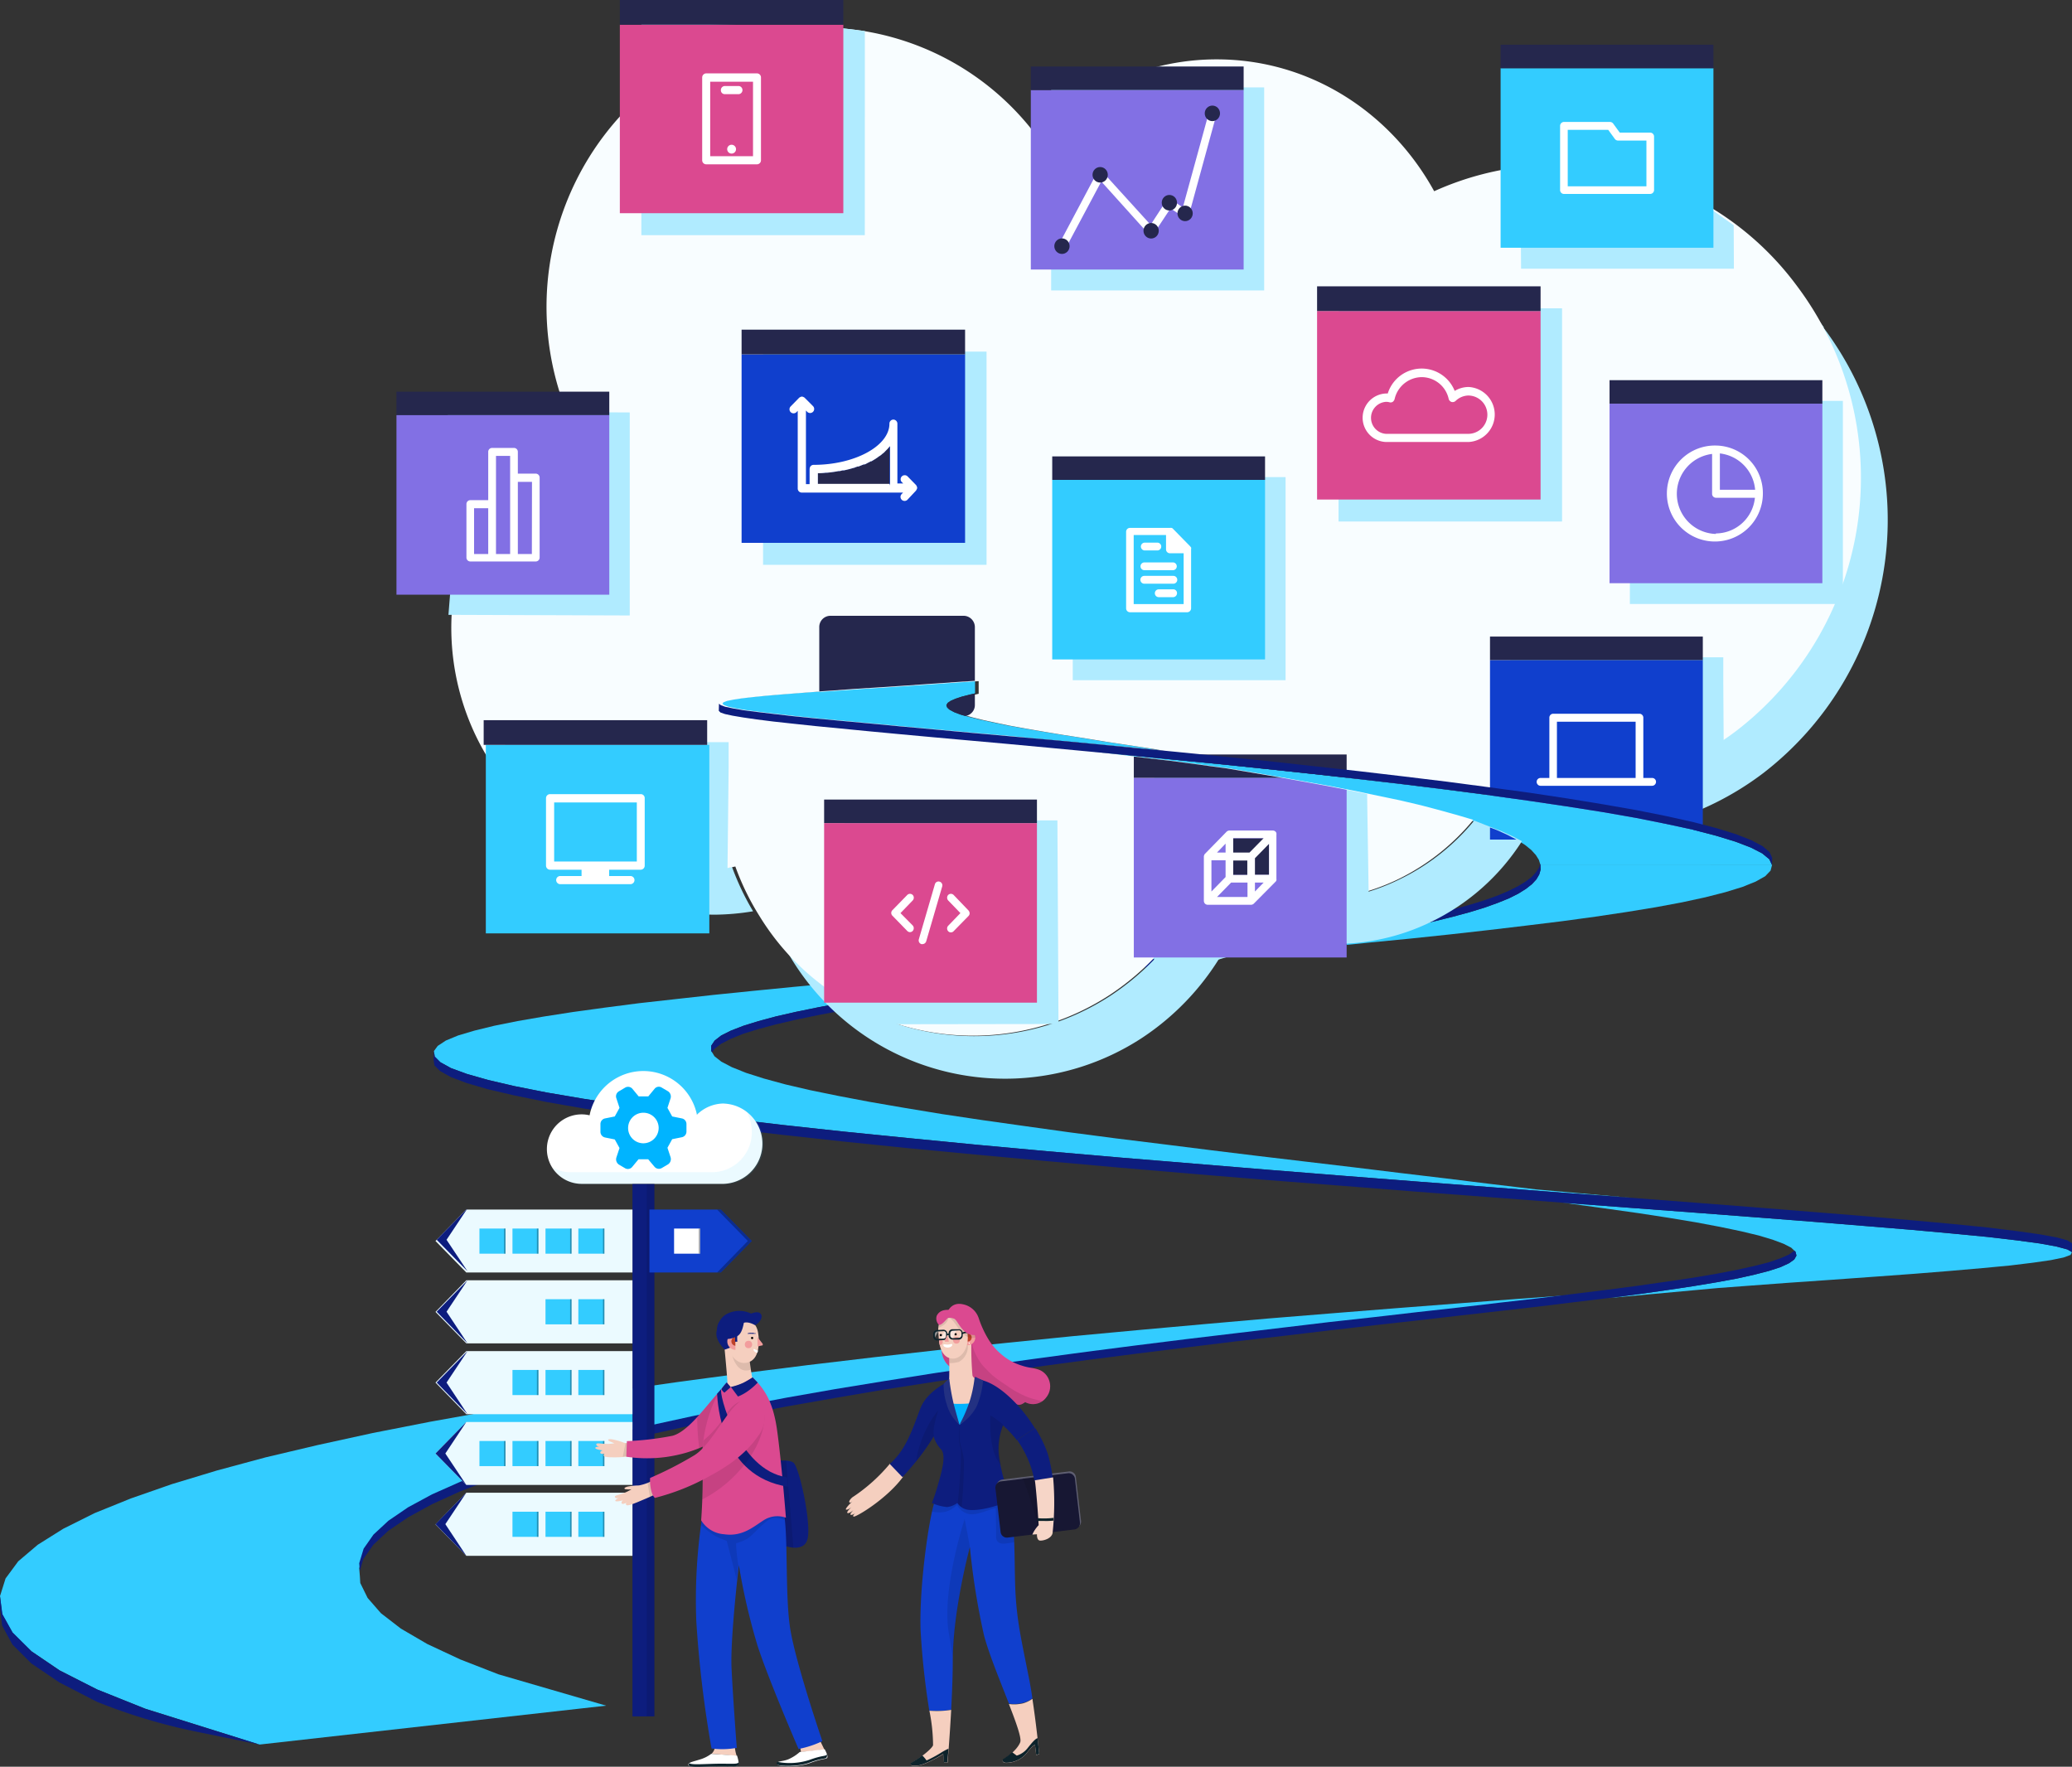 <svg xmlns="http://www.w3.org/2000/svg" viewBox="0 0 328.1 279.76"><rect x="0" y="0" width="328.1" height="279.76" fill="#333333" stroke="none"/><defs><style>.cls-1,.cls-10{fill:#3cf;}.cls-2{fill:#0d1d7e;}.cls-3{fill:#b0ebff;}.cls-4{fill:#f8fdff;}.cls-5{fill:#25274d;}.cls-6{fill:#8270e4;}.cls-19,.cls-7{fill:#fff;}.cls-8{fill:#db4990;}.cls-9{fill:#103fcd;}.cls-10,.cls-11{opacity:0.1;}.cls-10,.cls-11,.cls-13,.cls-19{isolation:isolate;}.cls-12{fill:#ebfaff;}.cls-13{opacity:0.3;}.cls-14{fill:#f5cfbf;}.cls-15{fill:#0d232b;}.cls-16{fill:#f29d9d;}.cls-17{fill:#bd422a;}.cls-18{fill:#c3b9dd;}.cls-19{opacity:0.45;}.cls-20{fill:#00b4ff;}.cls-21{fill:#233182;}.cls-22{fill:#5f5f72;}.cls-23{fill:#171733;}.cls-24{fill:#f6d5c7;}</style></defs><title>Recurso 37</title><g id="Capa_2" data-name="Capa 2"><g id="Capa_1-2" data-name="Capa 1"><g id="efnxla1bgt7c2"><g id="efnxla1bgt7c3"><polygon id="efnxla1bgt7c4" class="cls-1" points="68.71 166.44 68.84 167.31 69.74 168.21 71.43 169.14 73.94 170.06 77.28 171.01 81.48 171.99 86.53 172.99 92.41 173.99 99.12 175.02 106.64 176.04 114.9 177.07 123.9 178.13 133.55 179.18 143.81 180.21 154.56 181.26 165.77 182.29 177.28 183.29 189.04 184.26 200.91 185.24 212.79 186.19 224.58 187.11 236.14 187.99 247.37 188.86 258.2 189.66 243.33 188.35 235.79 187.45 228.93 186.6 221.79 185.75 214.43 184.85 206.91 183.96 199.32 183.06 191.71 182.13 184.14 181.18 176.68 180.26 169.41 179.31 162.38 178.33 155.64 177.38 149.28 176.43 143.33 175.45 137.82 174.5 132.8 173.55 128.3 172.63 124.35 171.71 120.94 170.78 118.12 169.88 115.88 168.98 114.22 168.11 113.14 167.26 112.77 166.65 112.62 166.41 112.62 165.59 113.17 164.77 114.2 163.97 115.73 163.2 117.72 162.43 120.11 161.69 122.9 160.94 126.06 160.22 129.53 159.51 133.33 158.79 137.37 158.12 141.64 157.43 146.12 156.76 150.77 156.09 155.57 155.42 160.44 154.78 165.39 154.11 170.4 153.44 175.42 152.8 180.42 152.16 185.4 151.49 190.27 150.85 195.07 150.18 189.09 150.72 181.96 151.34 174.79 151.96 167.6 152.57 160.44 153.19 153.31 153.81 146.22 154.42 139.26 155.04 132.4 155.65 125.71 156.27 119.2 156.91 112.92 157.55 106.89 158.22 101.16 158.86 95.75 159.56 90.73 160.25 86.1 160.97 81.93 161.69 78.26 162.43 75.12 163.2 72.53 163.97 70.6 164.77 69.31 165.62 68.71 166.44"/><polygon id="efnxla1bgt7c5" class="cls-1" points="280.6 136.98 280.37 137.86 279.52 138.75 278.01 139.6 275.9 140.45 273.23 141.27 270.02 142.09 266.32 142.89 262.18 143.66 257.6 144.41 252.65 145.15 247.37 145.87 241.74 146.56 235.86 147.26 229.73 147.95 223.37 148.62 216.81 149.26 213.24 149.62 213.24 148.57 216.84 147.95 220.56 147.26 224 146.56 227.22 145.87 230.11 145.15 232.77 144.43 235.11 143.71 237.17 142.97 238.95 142.25 240.44 141.5 241.64 140.73 242.6 139.99 243.28 139.24 243.75 138.47 243.96 137.7 243.93 136.93 280.6 136.93 280.6 136.98"/><polygon id="efnxla1bgt7c6" class="cls-1" points="247.47 190.45 248.35 190.56 254.11 191.35 259.44 192.1 264.26 192.84 268.58 193.56 272.4 194.28 275.7 194.97 278.49 195.64 280.72 196.31 282.43 196.95 283.64 197.57 284.12 198.03 284.32 198.21 284.47 198.82 284.12 199.44 283.29 200.03 281.95 200.65 280.14 201.24 277.86 201.83 275.09 202.45 271.88 203.04 268.21 203.65 264.11 204.27 259.59 204.91 254.69 205.55 272.03 203.96 282.76 203.16 290.1 202.65 296.91 202.16 303.19 201.7 308.89 201.24 313.95 200.8 318.29 200.39 321.91 199.95 324.75 199.54 326.74 199.13 327.87 198.72 328.1 198.28 327.37 197.85 325.66 197.39 322.99 196.9 319.35 196.41 314.75 195.87 309.15 195.33 302.66 194.74 295.25 194.13 287.03 193.46 278.03 192.76 268.36 192.02 258.05 191.25 247.47 190.45"/><polygon id="efnxla1bgt7c7" class="cls-1" points="0 252.75 0.33 255.6 1.96 258.53 4.98 261.48 9.43 264.49 15.36 267.52 23 270.57 41.09 276.25 95.98 270.09 78.94 265.13 72.88 262.77 67.66 260.33 63.48 257.89 60.32 255.45 58.21 253.03 57.05 250.67 56.98 249.54 56.88 248.33 57.58 246.02 59.14 243.79 61.5 241.61 64.62 239.47 68.41 237.42 72.86 235.44 77.86 233.54 83.39 231.69 89.39 229.92 95.8 228.23 102.56 226.58 109.63 225.04 116.99 223.55 124.53 222.11 132.27 220.75 140.11 219.47 148.08 218.21 156.07 217.03 164.09 215.92 172.08 214.85 180 213.82 187.84 212.84 195.55 211.92 203.12 211.02 210.48 210.15 217.64 209.35 224.55 208.55 231.21 207.81 237.55 207.06 243.58 206.37 249.26 205.68 254.59 205.01 259.49 204.37 260.29 204.26 258.13 204.39 249.23 205.03 240.03 205.7 230.56 206.42 220.86 207.17 210.96 207.96 200.88 208.78 190.65 209.68 180.32 210.61 169.89 211.58 159.41 212.64 148.91 213.74 138.4 214.92 127.95 216.16 117.54 217.47 107.26 218.85 97.14 220.29 87.21 221.83 77.51 223.45 68.08 225.14 59.01 226.92 50.32 228.82 42.07 230.77 34.36 232.85 27.22 235.01 20.74 237.27 14.98 239.6 10.03 242.07 5.98 244.61 2.89 247.23 0.88 249.95 0 252.75"/><polygon id="efnxla1bgt7c8" class="cls-1" points="243.95 137 243.94 136.97 243.88 136.8 243.68 136.16 243.2 135.39 242.47 134.59 241.52 133.82 240.29 133.03 238.83 132.26 237.07 131.46 235.06 130.67 232.8 129.87 230.26 129.07 227.47 128.3 224.43 127.51 221.16 126.74 217.69 125.99 214.02 125.22 213.24 125.07 210.23 124.48 206.28 123.76 203.14 123.19 202.26 123.04 198.19 122.34 194.09 121.65 185.27 120.47 172.51 119.01 179.34 119.65 186.33 120.34 193.44 121.03 200.63 121.78 207.82 122.55 214.98 123.35 222.04 124.17 228.93 125.02 235.61 125.89 242.02 126.79 248.1 127.69 253.81 128.59 259.06 129.51 263.83 130.46 268.08 131.38 271.75 132.34 274.82 133.28 277.25 134.21 279.04 135.13 280.17 136.06 280.6 136.99 243.95 137"/><polygon id="efnxla1bgt7c9" class="cls-1" points="183.89 118.83 179.49 118.39 172.66 117.75 166.05 117.13 159.71 116.57 153.66 116.03 147.98 115.51 142.62 115.03 137.72 114.56 133.22 114.15 129.18 113.77 125.61 113.41 122.49 113.05 119.88 112.74 117.72 112.46 116.06 112.17 114.85 111.92 114.13 111.66 113.85 111.43 114 111.22 114.58 110.99 115.56 110.79 116.94 110.58 118.7 110.38 120.78 110.17 123.17 109.97 125.89 109.76 128.88 109.53 129.76 109.48 132.12 109.32 135.59 109.07 139.26 108.84 143.13 108.58 147.15 108.3 151.32 108.02 154.41 107.81 154.41 109.79 153.61 109.97 152.32 110.3 151.32 110.63 150.54 110.97 150.06 111.3 149.86 111.66 149.99 112.02 150.26 112.28 150.39 112.38 151.12 112.77 152.15 113.15 152.93 113.38 153.51 113.54 155.16 113.95 157.15 114.38 159.41 114.85 161.95 115.31 164.79 115.8 167.86 116.31 171.15 116.82 174.64 117.39 178.34 117.95 182.18 118.54 183.89 118.83"/></g></g><g id="efnxla1bgt7c25"><polygon id="efnxla1bgt7c26" class="cls-2" points="112.62 166.41 112.77 166.65 113.14 166.08 114.2 165.28 115.73 164.49 117.72 163.69 120.11 162.95 122.92 162.2 126.09 161.46 129.56 160.74 133.35 160.02 137.42 159.33 141.69 158.63 146.17 157.94 150.84 157.27 155.62 156.6 160.52 155.94 165.49 155.27 170.5 154.63 175.52 153.96 180.52 153.29 185.5 152.65 190.37 151.98 195.18 151.31 199.85 150.65 204.37 150 208.72 149.31 212.89 148.64 216.84 147.95 220.56 147.26 224 146.56 227.22 145.87 230.11 145.15 232.77 144.43 235.11 143.71 237.17 142.97 238.95 142.25 240.44 141.5 241.64 140.76 242.6 139.99 243.3 139.24 243.73 138.47 243.96 137.7 243.93 136.93 243.88 136.8 243.73 137.34 243.25 138.09 242.55 138.86 241.57 139.6 240.34 140.35 238.85 141.09 237.07 141.84 234.98 142.58 232.65 143.3 230.01 144.02 227.09 144.74 223.88 145.43 220.43 146.13 216.71 146.82 212.77 147.51 208.62 148.18 204.25 148.85 199.75 149.52 195.07 150.18 190.27 150.85 185.4 151.49 180.42 152.16 175.42 152.8 170.4 153.44 165.39 154.11 160.44 154.78 155.57 155.42 150.77 156.09 146.12 156.76 141.64 157.43 137.37 158.12 133.33 158.79 129.53 159.51 126.06 160.22 122.9 160.94 120.11 161.69 117.72 162.43 115.73 163.2 114.2 163.97 113.17 164.77 112.62 165.59 112.62 166.41"/><polygon id="efnxla1bgt7c27" class="cls-2" points="68.66 167.8 68.79 168.7 69.69 169.6 71.38 170.55 73.89 171.5 77.21 172.47 81.4 173.45 86.43 174.48 92.31 175.51 99 176.53 106.51 177.59 114.78 178.64 123.78 179.69 133.43 180.75 143.66 181.8 154.41 182.82 165.59 183.85 177.13 184.88 188.87 185.88 200.73 186.86 212.62 187.78 224.4 188.71 235.99 189.58 247.22 190.43 247.47 190.45 258.05 191.25 268.36 192.02 278.03 192.76 287.03 193.46 295.25 194.13 302.66 194.74 309.15 195.33 314.75 195.87 319.35 196.41 322.99 196.9 325.66 197.39 327.37 197.85 328.1 198.28 328.1 196.87 327.37 196.41 325.71 195.95 323.04 195.46 319.43 194.95 314.8 194.38 309.25 193.82 302.76 193.23 295.37 192.58 287.16 191.92 278.18 191.2 268.51 190.45 258.2 189.66 247.37 188.86 236.14 187.99 224.58 187.11 212.79 186.19 200.91 185.24 189.04 184.26 177.28 183.29 165.77 182.29 154.56 181.26 143.81 180.21 133.55 179.18 123.9 178.13 114.9 177.07 106.64 176.04 99.12 175.02 92.41 173.99 86.53 172.99 81.48 171.99 77.28 171.01 73.94 170.06 71.43 169.14 69.74 168.21 68.84 167.31 68.71 166.44 68.66 167.8"/><polygon id="efnxla1bgt7c28" class="cls-2" points="56.88 247.54 56.98 248.75 57.53 246.88 59.11 244.62 61.47 242.41 64.62 240.27 68.41 238.19 72.86 236.16 77.86 234.24 83.41 232.37 89.39 230.59 95.83 228.87 102.59 227.23 109.68 225.66 117.02 224.15 124.58 222.71 132.32 221.35 140.19 220.01 148.13 218.78 156.15 217.57 164.16 216.44 172.15 215.36 180.07 214.34 187.94 213.36 195.65 212.41 203.22 211.54 210.58 210.66 217.74 209.84 224.65 209.07 231.31 208.3 237.65 207.58 243.68 206.89 249.36 206.19 254.69 205.55 259.59 204.91 264.11 204.27 268.21 203.65 271.88 203.04 275.09 202.45 277.86 201.83 280.14 201.24 281.95 200.65 283.29 200.03 284.12 199.44 284.47 198.82 284.32 198.21 284.12 198.03 284.12 198.05 283.26 198.67 281.9 199.26 280.09 199.88 277.78 200.47 275.02 201.08 271.8 201.7 268.13 202.32 264.04 202.93 260.34 203.45 260.29 203.47 259.49 203.58 254.59 204.22 249.26 204.88 243.58 205.58 237.55 206.27 231.21 207.02 224.55 207.76 217.64 208.56 210.48 209.35 203.12 210.23 195.55 211.13 187.84 212.05 180 213.03 172.08 214.05 164.09 215.13 156.07 216.24 148.08 217.42 140.11 218.68 132.27 219.96 124.53 221.32 116.99 222.76 109.63 224.25 102.56 225.79 95.8 227.43 89.39 229.13 83.39 230.9 77.86 232.75 72.86 234.65 68.41 236.63 64.62 238.68 61.5 240.81 59.14 243 57.58 245.23 56.88 247.54"/><path id="efnxla1bgt7c29" class="cls-2" d="M0,254.49l.33,2.91,1.63,3,3,3,4.42,3,5.93,3.06h0A90.32,90.32,0,0,0,31,274.19l10.15,2.08L23.05,270.6l-7.64-3.06-5.94-3L5,261.5l-3-3L.38,255.6,0,252.75Z"/></g><g id="efnxla1bgt7c30"><g id="efnxla1bgt7c31"><path id="efnxla1bgt7c32" class="cls-3" d="M239.56,132.44l-1.83-.84-1.91-.73L233.6,130l-.16-.06a35,35,0,0,1-11.83,9.31,33.62,33.62,0,0,1-15,3.44,35.66,35.66,0,0,1-15.41-3.59c-.5,1.2-1,2.36-1.65,3.49A41.09,41.09,0,0,1,175.8,157.7a39.5,39.5,0,0,1-51.14-7c.22.39.45.75.67,1.13a39.62,39.62,0,0,0,55.37,12.61,40.94,40.94,0,0,0,13.75-15.07c.6-1.13,1.15-2.29,1.66-3.49a35.61,35.61,0,0,0,15.4,3.59,34.57,34.57,0,0,0,15-3.44A35.25,35.25,0,0,0,241,133.2Z"/><path id="efnxla1bgt7c33" class="cls-3" d="M108.27,138.09A36.59,36.59,0,0,1,91.63,134,38,38,0,0,1,81,125.73a37.89,37.89,0,0,0,15.53,15,36.42,36.42,0,0,0,16.63,4.11,38.83,38.83,0,0,0,6.09-.54,41.52,41.52,0,0,1-3.35-7.06A38,38,0,0,1,108.27,138.09Z"/><path id="efnxla1bgt7c34" class="cls-3" d="M288.84,51.87c-.6-.79-1.23-1.59-1.88-2.33a50.66,50.66,0,0,1-12.47,66.13,46.9,46.9,0,0,1-28.47,9.6c-1.24,0-2.42,0-3.6-.15a44,44,0,0,1-5.9-.87c-.31.53-.63,1.07-1,1.61h0l6.4.9,6.09.9,5.7.9,5.25.92,4.28.85a47.25,47.25,0,0,0,16-7.93,50.64,50.64,0,0,0,9.5-70.53Z"/><path id="efnxla1bgt7c35" class="cls-4" d="M230.77,129.07,228,128.3l-3-.79-3.27-.77L218.2,126l-3.67-.77-.78-.15-3-.59-4-.72-3.14-.57-.88-.15-4.07-.7-4.1-.69-8.82-1.18L173,119l6.84.64,7,.69,7.11.7,7.19.74,7.18.77,7.17.8,7.06.82,6.88.85,6.66.87c.33-.54.66-1.08,1-1.62a44.77,44.77,0,0,0,5.91.87c1.18.11,2.38.16,3.59.16A47.14,47.14,0,0,0,275,115.69a50.58,50.58,0,0,0,9.45-70.54,47.22,47.22,0,0,0-57.35-14.87C220.24,17.8,207.44,9.4,192.67,9.4a38.26,38.26,0,0,0-16.92,3.93c-.67.33-1.33.66-2,1a39.34,39.34,0,0,0-9.4,7.45A42.78,42.78,0,0,0,116.52,6.5C93.75,14.05,81.28,39,88.67,62.28a37.1,37.1,0,0,0,1.44,3.82A38.47,38.47,0,0,0,75.6,81.87c-9.5,19.06-2.08,42.38,16.57,52.08a36.42,36.42,0,0,0,16.63,4.11,37.73,37.73,0,0,0,7.64-.85,40.56,40.56,0,0,0,3.8,7.81,39.61,39.61,0,0,0,55.36,12.61,40.93,40.93,0,0,0,13.75-15.07c.6-1.13,1.16-2.29,1.66-3.5a35.66,35.66,0,0,0,15.4,3.6,34.65,34.65,0,0,0,15-3.44,35.56,35.56,0,0,0,11.89-9.4Zm-70.55-12.5-6.05-.54-5.68-.52-5.36-.48-4.9-.47-4.5-.41-4-.38-3.57-.36-3.12-.36-2.61-.31-2.16-.28-1.66-.28-1.21-.26-.73-.26-.27-.23.15-.21.58-.23,1-.2,1.38-.21,1.76-.2,2.08-.21,2.39-.2,2.72-.21,3-.23.88,0,2.36-.16,3.47-.25,3.67-.23,3.87-.26,4-.28,4.17-.29,3.09-.2v2l-.8.18-1.29.33-1,.33-.78.34-.48.33-.2.36.13.36.27.26.13.1.73.39,1,.38.78.23.57.16,1.66.41,2,.43,2.26.47,2.54.46,2.84.49,3.06.51,3.3.51,3.49.57,3.69.56,3.85.59,1.71.29-4.4-.44-6.83-.64-6.61-.62Z"/></g><path id="efnxla1bgt7c36" class="cls-5" d="M129.76,109.48l2.36-.16,3.47-.25,3.67-.23,3.87-.26,4-.28,4.17-.29,3.09-.2v2l-.8.18-1.28.33-1,.33-.78.34-.48.33-.2.36.13.36.27.26.13.1.73.39,1,.38.73.21a1.75,1.75,0,0,0,1.53-1.78V99.31a1.8,1.8,0,0,0-1.76-1.8H131.49a1.77,1.77,0,0,0-1.76,1.8v10.17Z"/></g><g id="efnxla1bgt7c37"><polygon id="efnxla1bgt7c38" class="cls-3" points="258.09 63.48 258.09 67.21 258.09 95.64 291.82 95.64 291.82 67.21 291.82 63.48 258.09 63.48"/><rect id="efnxla1bgt7c39" class="cls-6" x="254.87" y="63.92" width="33.7" height="28.43"/><rect id="efnxla1bgt7c40" class="cls-5" x="254.87" y="60.2" width="33.7" height="3.72"/><path id="efnxla1bgt7c41" class="cls-7" d="M271.71,70.55a7.6,7.6,0,1,0,7.44,7.6A7.54,7.54,0,0,0,271.71,70.55Zm6.21,7h-5.58V71.8A6.32,6.32,0,0,1,277.92,77.51Zm-6.21,7a6.36,6.36,0,0,1-.6-12.67v6.32a.61.61,0,0,0,.6.62h6.18A6.26,6.26,0,0,1,271.71,84.47Z"/></g><g id="efnxla1bgt7c42"><polygon id="efnxla1bgt7c43" class="cls-3" points="79.97 121.43 79.74 142.04 115.15 142.04 115.38 121.43 115.38 117.52 79.97 117.52 79.97 121.43"/><rect id="efnxla1bgt7c44" class="cls-1" x="76.93" y="117.95" width="35.39" height="29.85"/><rect id="efnxla1bgt7c45" class="cls-5" x="76.59" y="114.04" width="35.39" height="3.91"/><path id="efnxla1bgt7c46" class="cls-7" d="M101.45,125.75H87.09a.64.64,0,0,0-.63.64v10.68a.65.65,0,0,0,.63.65h5v1H88.7a.64.64,0,0,0-.63.64.65.65,0,0,0,.63.65H99.84a.65.65,0,0,0,.63-.65.64.64,0,0,0-.63-.64H96.46v-1h5a.65.65,0,0,0,.63-.65V126.39A.62.62,0,0,0,101.45,125.75Zm-.64,10.67H87.75v-9.35h13.09l0,9.35Z"/></g><g id="efnxla1bgt7c47"><polygon id="efnxla1bgt7c48" class="cls-3" points="274.53 35.67 266.43 29.93 247.7 25.21 240.74 25.21 240.86 42.55 274.56 42.55 274.53 35.67"/><rect id="efnxla1bgt7c49" class="cls-1" x="237.62" y="10.8" width="33.7" height="28.43"/><rect id="efnxla1bgt7c50" class="cls-5" x="237.62" y="7.08" width="33.7" height="3.72"/><path id="efnxla1bgt7c51" class="cls-7" d="M247.65,30.71h13.67a.62.62,0,0,0,.6-.62V21.62a.62.62,0,0,0-.6-.62h-4.83l-1.05-1.44a.65.65,0,0,0-.48-.25h-7.31a.62.62,0,0,0-.61.61V30.09A.61.61,0,0,0,247.65,30.71Zm.6-10.15h6.41L255.71,22a.65.65,0,0,0,.48.26h4.52V29.5H248.25Z"/></g><g id="efnxla1bgt7c52"><polygon id="efnxla1bgt7c53" class="cls-3" points="203.57 79.28 203.57 75.55 169.87 75.55 169.87 79.28 169.87 107.71 203.57 107.71 203.57 79.28"/><rect id="efnxla1bgt7c54" class="cls-1" x="166.62" y="75.99" width="33.7" height="28.43"/><rect id="efnxla1bgt7c55" class="cls-5" x="166.62" y="72.27" width="33.7" height="3.72"/><path id="efnxla1bgt7c56" class="cls-7" d="M180.6,89.68a.61.61,0,0,0,.6.61h4.6a.62.62,0,0,0,0-1.23h-4.6A.61.61,0,0,0,180.6,89.68Z"/><path id="efnxla1bgt7c57" class="cls-7" d="M185.78,91.19H181.2a.62.62,0,0,0,0,1.24h4.6a.62.62,0,0,0,0-1.24Z"/><path id="efnxla1bgt7c58" class="cls-7" d="M185.78,93.32h-2.29a.62.62,0,0,0,0,1.24h2.29a.63.63,0,0,0,.6-.62A.59.59,0,0,0,185.78,93.32Z"/><path id="efnxla1bgt7c59" class="cls-7" d="M181.2,87.16h2.14a.62.62,0,0,0,0-1.23H181.2a.62.62,0,0,0,0,1.23Z"/><path id="efnxla1bgt7c60" class="cls-7" d="M188.62,86.78s0-.06,0-.06l-.13-.18h0l-2.79-2.85h0a.48.48,0,0,0-.17-.1l-.08,0a.27.27,0,0,0-.15,0h-6.38a.61.61,0,0,0-.6.62V96.33a.62.62,0,0,0,.6.62H188a.63.63,0,0,0,.61-.62V86.9A.12.12,0,0,0,188.62,86.78Zm-1.19,8.88h-7.91V84.72h5.12V87a.62.62,0,0,0,.61.61h2.18v8.09Z"/></g><g id="efnxla1bgt7c61"><polygon id="efnxla1bgt7c62" class="cls-3" points="136.95 4.92 133.09 4.44 101.56 3.48 101.56 7.39 101.56 37.24 136.94 37.24 136.95 4.92"/><rect id="efnxla1bgt7c63" class="cls-8" x="98.15" y="3.91" width="35.39" height="29.85"/><rect id="efnxla1bgt7c64" class="cls-5" x="98.15" width="35.39" height="3.91"/><path id="efnxla1bgt7c65" class="cls-7" d="M119.87,11.62h-8.05a.65.65,0,0,0-.63.65v13.1a.64.64,0,0,0,.63.65h8.05a.64.64,0,0,0,.63-.65V12.3A.64.64,0,0,0,119.87,11.62Zm-.63,13.11h-6.78V12.94h6.78Z"/><path id="efnxla1bgt7c66" class="cls-7" d="M114.75,14.91H117a.65.65,0,0,0,0-1.29h-2.22a.64.64,0,0,0-.63.64A.61.61,0,0,0,114.75,14.91Z"/><path id="efnxla1bgt7c67" class="cls-7" d="M115.86,22.92a.7.7,0,1,0,.69.7A.71.71,0,0,0,115.86,22.92Z"/></g><g id="efnxla1bgt7c68"><polygon id="efnxla1bgt7c69" class="cls-3" points="156.22 59.56 156.22 55.68 120.83 55.68 120.83 59.56 120.83 89.44 156.22 89.44 156.22 59.56"/><rect id="efnxla1bgt7c70" class="cls-9" x="117.43" y="56.11" width="35.39" height="29.85"/><rect id="efnxla1bgt7c71" class="cls-5" x="117.43" y="52.2" width="35.39" height="3.91"/><path id="efnxla1bgt7c72" class="cls-5" d="M140.86,70.51v6.15H129.51V74.93a9.65,9.65,0,0,0,1.32-.08.58.58,0,0,0,.19,0c.61-.06,1.19-.14,1.74-.25l.13,0c.19,0,.35-.09.53-.11s.11,0,.19,0a16,16,0,0,0,1.55-.4c.05,0,.13,0,.19-.06l.45-.16a.88.88,0,0,1,.15,0l.82-.33a1,1,0,0,0,.16,0,1.62,1.62,0,0,0,.37-.19.71.71,0,0,0,.21-.11,2.16,2.16,0,0,0,.37-.19l.11,0,.66-.4a1.53,1.53,0,0,1,.21-.14l.29-.22.21-.13a2.89,2.89,0,0,0,.42-.35c.08,0,.13-.11.21-.16a1.42,1.42,0,0,0,.21-.22,1.69,1.69,0,0,0,.19-.19l.21-.21c.05-.08.13-.14.18-.22Z"/><path id="efnxla1bgt7c73" class="cls-7" d="M145.16,77a.54.54,0,0,0-.13-.22l-1.32-1.35a.65.65,0,0,0-.9,0,.64.64,0,0,0,0,.92l.22.21h-.93V67.09a.65.65,0,0,0-.63-.65.62.62,0,0,0-.45.19.64.64,0,0,0-.18.46c0,3.53-5.49,6.52-12,6.52a.61.61,0,0,0-.59.41,1,1,0,0,0-.05.27v2.37h-.58V65l.21.22a.65.65,0,0,0,.9,0,.64.64,0,0,0,0-.92L127.43,63a.5.5,0,0,0-.21-.13.46.46,0,0,0-.48,0,.67.67,0,0,0-.21.13l-1.32,1.35a.64.64,0,0,0,0,.92.65.65,0,0,0,.9,0l.21-.22v12.3A.64.64,0,0,0,127,78h16l-.21.22a.64.64,0,0,0,.45,1.1.63.63,0,0,0,.45-.18L145,77.74a.64.64,0,0,0,.14-.22A.46.46,0,0,0,145.16,77Zm-4.3-.38H129.51V74.93a9.65,9.65,0,0,0,1.32-.08.58.58,0,0,0,.19,0c.61-.06,1.19-.14,1.74-.25l.13,0c.19,0,.35-.09.53-.11s.11,0,.19,0a16,16,0,0,0,1.55-.4c.05,0,.13,0,.19-.06l.45-.16a.88.88,0,0,1,.15,0l.82-.33a1,1,0,0,0,.16,0,1.62,1.62,0,0,0,.37-.19.71.71,0,0,0,.21-.11,2.16,2.16,0,0,0,.37-.19l.11,0,.66-.4a1.53,1.53,0,0,1,.21-.14l.29-.22.21-.13a2.89,2.89,0,0,0,.42-.35c.08,0,.13-.11.21-.16a1.42,1.42,0,0,0,.21-.22,1.69,1.69,0,0,0,.19-.19l.21-.21c.05-.08.13-.14.18-.22l.16-.16v6.23Z"/></g><g id="efnxla1bgt7c74"><polygon id="efnxla1bgt7c75" class="cls-3" points="247.35 52.71 247.35 48.82 211.96 48.82 211.96 52.71 211.96 82.58 247.35 82.58 247.35 52.71"/><rect id="efnxla1bgt7c76" class="cls-8" x="208.56" y="49.25" width="35.39" height="29.85"/><rect id="efnxla1bgt7c77" class="cls-5" x="208.56" y="45.34" width="35.39" height="3.91"/><path id="efnxla1bgt7c78" class="cls-7" d="M232.54,61.28a4.27,4.27,0,0,0-2.19.62,5.63,5.63,0,0,0-10.6.41,3.84,3.84,0,1,0-.27,7.68h13.06a4.36,4.36,0,0,0,0-8.71Zm0,7.42H219.48a2.54,2.54,0,0,1,0-5.07,2,2,0,0,1,.58.08.62.62,0,0,0,.48-.08.83.83,0,0,0,.29-.41,4.45,4.45,0,0,1,4.3-3.5,4.39,4.39,0,0,1,4.27,3.45.7.7,0,0,0,.45.48.7.7,0,0,0,.64-.16,3,3,0,0,1,2-.86,3,3,0,0,1,0,6.07Z"/></g><g id="efnxla1bgt7c79"><polygon id="efnxla1bgt7c80" class="cls-3" points="133.51 159.06 137.18 160.96 140.21 162.19 167.61 162.15 167.44 129.91 133.72 129.91 133.51 159.06"/><rect id="efnxla1bgt7c81" class="cls-8" x="130.5" y="130.34" width="33.7" height="28.43"/><rect id="efnxla1bgt7c82" class="cls-5" x="130.5" y="126.61" width="33.7" height="3.72"/><path id="efnxla1bgt7c83" class="cls-7" d="M144.52,141.71a.61.61,0,0,0-.85,0l-2.36,2.42a.6.6,0,0,0-.18.44.62.62,0,0,0,.18.43l2.36,2.42a.59.59,0,0,0,.85,0,.65.65,0,0,0,0-.88l-1.93-1.95,1.93-2A.63.63,0,0,0,144.52,141.71Z"/><path id="efnxla1bgt7c84" class="cls-7" d="M151,141.71a.61.61,0,0,0-.85,0,.65.65,0,0,0,0,.88l1.93,2-1.93,2a.63.63,0,0,0,0,.87.55.55,0,0,0,.42.18.57.57,0,0,0,.43-.18l2.36-2.41a.61.61,0,0,0,.18-.44.72.72,0,0,0-.18-.44Z"/><path id="efnxla1bgt7c85" class="cls-7" d="M148.79,139.61a.59.59,0,0,0-.75.41l-2.54,8.71a.62.62,0,0,0,.4.77.55.55,0,0,0,.18,0,.63.63,0,0,0,.58-.43l2.54-8.71A.61.61,0,0,0,148.79,139.61Z"/></g><g id="efnxla1bgt7c86"><polygon id="efnxla1bgt7c87" class="cls-3" points="200.18 17.56 200.18 13.84 166.45 13.84 166.45 17.56 166.45 45.99 200.18 45.99 200.18 17.56"/><rect id="efnxla1bgt7c88" class="cls-6" x="163.23" y="14.25" width="33.7" height="28.43"/><rect id="efnxla1bgt7c89" class="cls-5" x="163.23" y="10.53" width="33.7" height="3.72"/><path id="efnxla1bgt7c90" class="cls-7" d="M182.33,37.16a.68.68,0,0,0,.45-.28L185.35,33l2,1.33a.59.59,0,0,0,.93-.33l4.33-15.82a.62.62,0,0,0-.43-.77.62.62,0,0,0-.76.44l-4.12,15-1.78-1.21a.64.64,0,0,0-.86.18l-2.46,3.78-7.54-8.3a.57.57,0,0,0-.53-.2.63.63,0,0,0-.45.3l-6,11.3a.65.65,0,0,0,.25.85.67.67,0,0,0,.3.08.59.59,0,0,0,.53-.33l5.63-10.56L181.83,37A.57.57,0,0,0,182.33,37.16Z"/><ellipse id="efnxla1bgt7c91" class="cls-5" cx="191.98" cy="17.95" rx="1.21" ry="1.23"/><ellipse id="efnxla1bgt7c92" class="cls-5" cx="185.17" cy="32.1" rx="1.21" ry="1.23"/><ellipse id="efnxla1bgt7c93" class="cls-5" cx="187.66" cy="33.79" rx="1.21" ry="1.23"/><ellipse id="efnxla1bgt7c94" class="cls-5" cx="182.28" cy="36.54" rx="1.21" ry="1.23"/><ellipse id="efnxla1bgt7c95" class="cls-5" cx="174.21" cy="27.68" rx="1.21" ry="1.23"/><ellipse id="efnxla1bgt7c96" class="cls-5" cx="168.16" cy="38.98" rx="1.21" ry="1.23"/></g><g id="efnxla1bgt7c97"><polygon id="efnxla1bgt7c98" class="cls-3" points="99.72 69.03 99.72 65.31 70.9 65.17 71.27 94.1 71.01 97.36 99.72 97.46 99.72 69.03"/><rect id="efnxla1bgt7c99" class="cls-5" x="78.51" y="72.19" width="2.24" height="15.54"/><rect id="efnxla1bgt7c100" class="cls-5" x="62.78" y="62.02" width="33.7" height="3.72"/><rect id="efnxla1bgt7c101" class="cls-6" x="62.78" y="65.74" width="33.7" height="28.43"/><path id="efnxla1bgt7c102" class="cls-7" d="M84.82,75H82V71.55a.61.61,0,0,0-.6-.62H77.91a.61.61,0,0,0-.6.62V79.2H74.47a.62.62,0,0,0-.61.62v8.47a.62.62,0,0,0,.61.62H84.85a.62.62,0,0,0,.6-.62V75.63A.62.62,0,0,0,84.82,75ZM77.31,87.73H75.07V80.48h2.24Zm3.47,0H78.54V72.19h2.24Zm3.44,0H82V76.3h2.24Z"/></g><g id="efnxla1bgt7c103"><polygon id="efnxla1bgt7c104" class="cls-3" points="214.02 125.22 213.24 125.07 210.23 124.48 206.28 123.76 203.14 123.19 202.26 123.04 200.75 122.78 182.76 122.78 182.76 126.5 182.76 154.94 216.78 144.93 216.49 126.5 216.49 125.73 214.02 125.22"/><g id="efnxla1bgt7c105"><polygon id="efnxla1bgt7c106" class="cls-5" points="179.54 119.67 186.33 120.34 193.44 121.03 200.63 121.78 207.82 122.55 213.24 123.14 213.24 119.47 179.54 119.47 179.54 119.67"/><polygon id="efnxla1bgt7c107" class="cls-5" points="198.19 122.34 194.09 121.65 185.27 120.47 179.54 119.8 179.54 123.19 203.14 123.19 202.26 123.04 198.19 122.34"/></g><polygon id="efnxla1bgt7c108" class="cls-6" points="210.23 124.48 206.28 123.76 203.14 123.19 179.54 123.19 179.54 151.62 213.24 151.62 213.24 125.07 210.23 124.48"/><rect id="efnxla1bgt7c109" class="cls-5" x="195.28" y="132.75" width="5.68" height="5.8"/><path id="efnxla1bgt7c110" class="cls-7" d="M202.11,131.9a.56.56,0,0,0-.33-.34.87.87,0,0,0-.22-.05h-6.89a.87.87,0,0,0-.22.05.62.62,0,0,0-.21.13l-3.44,3.52a.48.48,0,0,0-.12.21.59.59,0,0,0-.05.23v7a.69.69,0,0,0,.05.24.58.58,0,0,0,.32.33.64.64,0,0,0,.23.05h6.88a.59.59,0,0,0,.23-.05.58.58,0,0,0,.2-.13L202,139.6a.51.51,0,0,0,.12-.2.68.68,0,0,0,0-.23v-7A.64.64,0,0,0,202.11,131.9Zm-4.6,4.36v2.29h-2.23v-2.29ZM195.28,135v-2.28h4.82L197.86,135Zm5.67,3.52h-2.23V135.9l2.23-2.28Zm-6.88-4.93V135h-1.36Zm-2.24,2.64h2.24v2.65l-2.24,2.29Zm5.68,5.81h-4.8l2.24-2.29h2.59v2.29Zm1.21-.87v-1.42h1.38Z"/></g><g id="efnxla1bgt7c111"><polygon id="efnxla1bgt7c112" class="cls-3" points="242.02 126.79 248.1 127.69 253.81 128.59 259.06 129.51 263.83 130.46 268.08 131.38 269.17 126.01 272.97 121.82 272.88 107.81 272.88 104.08 239.16 104.08 239.16 107.81 239.16 126.38 242.02 126.79"/><g id="efnxla1bgt7c113"><polygon id="efnxla1bgt7c114" class="cls-9" points="242.02 126.79 248.1 127.69 253.81 128.59 259.06 129.51 263.83 130.46 268.08 131.38 269.64 131.8 269.64 104.52 235.94 104.52 235.94 125.94 242.02 126.79"/><polygon id="efnxla1bgt7c115" class="cls-9" points="238.83 132.26 237.07 131.46 235.94 131.03 235.94 132.95 240.13 132.95 238.83 132.26"/></g><rect id="efnxla1bgt7c116" class="cls-5" x="235.94" y="100.8" width="33.7" height="3.72"/><path id="efnxla1bgt7c117" class="cls-7" d="M261.62,123.19h-1.4v-9.55a.62.62,0,0,0-.61-.62H245.94a.61.61,0,0,0-.6.62v9.55h-1.41a.61.61,0,0,0-.6.62.62.62,0,0,0,.6.62h17.69a.63.63,0,0,0,.61-.62A.61.61,0,0,0,261.62,123.19Zm-15.08,0v-8.91H259v8.91Z"/></g><g id="efnxla1bgt7c118"><g id="efnxla1bgt7c119"><g id="efnxla1bgt7c120"><path id="efnxla1bgt7c121" class="cls-7" d="M114.68,174.74a6.09,6.09,0,0,0-4.32,1.77,8.67,8.67,0,0,0-17,.1,5.24,5.24,0,0,0-1.26-.15,5.5,5.5,0,0,0,0,11h22.52a6.36,6.36,0,0,0,0-12.71Z"/><path id="efnxla1bgt7c122" class="cls-10" d="M120.91,181.13a6.32,6.32,0,0,1-6.26,6.39H92.13a5.39,5.39,0,0,1-4.62-2.67,5.31,5.31,0,0,0,2.77.77h22.51a6.32,6.32,0,0,0,6.26-6.39,6.58,6.58,0,0,0-1-3.47A6.42,6.42,0,0,1,120.91,181.13Z"/></g><g id="efnxla1bgt7c123"><rect id="efnxla1bgt7c124" class="cls-2" x="100.15" y="187.5" width="3.47" height="84.29"/><rect id="efnxla1bgt7c125" class="cls-11" x="102.41" y="187.5" width="1.23" height="84.29"/><polygon id="efnxla1bgt7c126" class="cls-12" points="73.84 191.53 100.15 191.53 100.15 201.5 73.84 201.5 68.96 196.51 73.84 191.53"/><polygon id="efnxla1bgt7c127" class="cls-12" points="73.84 202.73 100.15 202.73 100.15 212.72 73.84 212.72 68.96 207.74 73.84 202.73"/><polygon id="efnxla1bgt7c128" class="cls-12" points="73.84 213.95 100.15 213.95 100.15 223.94 73.84 223.94 68.96 218.93 73.84 213.95"/><polygon id="efnxla1bgt7c129" class="cls-12" points="73.84 225.17 100.15 225.17 100.15 235.14 73.84 235.14 68.96 230.16 73.84 225.17"/><polygon id="efnxla1bgt7c130" class="cls-12" points="73.84 236.37 100.15 236.37 100.15 246.36 73.84 246.36 68.96 241.38 73.84 236.37"/><polygon id="efnxla1bgt7c131" class="cls-9" points="114.15 191.53 102.84 191.53 102.84 201.5 114.15 201.5 119.05 196.51 114.15 191.53"/><g id="efnxla1bgt7c132"><rect id="efnxla1bgt7c133" class="cls-7" x="106.74" y="194.54" width="4.12" height="3.98"/><rect id="efnxla1bgt7c134" class="cls-13" x="110.63" y="194.54" width="0.23" height="3.98"/></g><g id="efnxla1bgt7c135"><rect id="efnxla1bgt7c136" class="cls-1" x="91.58" y="194.54" width="4.12" height="3.98"/><rect id="efnxla1bgt7c137" class="cls-13" x="95.48" y="194.54" width="0.23" height="3.98"/></g><g id="efnxla1bgt7c138"><rect id="efnxla1bgt7c139" class="cls-1" x="86.38" y="194.54" width="4.12" height="3.98"/><rect id="efnxla1bgt7c140" class="cls-13" x="90.28" y="194.54" width="0.23" height="3.98"/></g><g id="efnxla1bgt7c141"><rect id="efnxla1bgt7c142" class="cls-1" x="81.15" y="194.54" width="4.12" height="3.98"/><rect id="efnxla1bgt7c143" class="cls-13" x="85.02" y="194.54" width="0.23" height="3.98"/></g><g id="efnxla1bgt7c144"><rect id="efnxla1bgt7c145" class="cls-1" x="75.92" y="194.54" width="4.12" height="3.98"/><rect id="efnxla1bgt7c146" class="cls-13" x="79.82" y="194.54" width="0.23" height="3.98"/></g><g id="efnxla1bgt7c147"><rect id="efnxla1bgt7c148" class="cls-1" x="91.58" y="205.73" width="4.12" height="3.98"/><rect id="efnxla1bgt7c149" class="cls-13" x="95.48" y="205.73" width="0.23" height="3.98"/></g><g id="efnxla1bgt7c150"><rect id="efnxla1bgt7c151" class="cls-1" x="86.38" y="205.73" width="4.12" height="3.98"/><rect id="efnxla1bgt7c152" class="cls-13" x="90.28" y="205.73" width="0.23" height="3.98"/></g><g id="efnxla1bgt7c153"><rect id="efnxla1bgt7c154" class="cls-1" x="91.58" y="216.93" width="4.12" height="3.98"/><rect id="efnxla1bgt7c155" class="cls-13" x="95.48" y="216.93" width="0.23" height="3.98"/></g><g id="efnxla1bgt7c156"><rect id="efnxla1bgt7c157" class="cls-1" x="86.38" y="216.93" width="4.12" height="3.98"/><rect id="efnxla1bgt7c158" class="cls-13" x="90.28" y="216.93" width="0.23" height="3.98"/></g><g id="efnxla1bgt7c159"><rect id="efnxla1bgt7c160" class="cls-1" x="81.15" y="216.93" width="4.12" height="3.98"/><rect id="efnxla1bgt7c161" class="cls-13" x="85.02" y="216.93" width="0.23" height="3.98"/></g><g id="efnxla1bgt7c162"><rect id="efnxla1bgt7c163" class="cls-1" x="91.58" y="228.18" width="4.12" height="3.98"/><rect id="efnxla1bgt7c164" class="cls-13" x="95.48" y="228.18" width="0.23" height="3.98"/></g><g id="efnxla1bgt7c165"><rect id="efnxla1bgt7c166" class="cls-1" x="86.38" y="228.18" width="4.12" height="3.98"/><rect id="efnxla1bgt7c167" class="cls-13" x="90.28" y="228.18" width="0.23" height="3.98"/></g><g id="efnxla1bgt7c168"><rect id="efnxla1bgt7c169" class="cls-1" x="81.15" y="228.18" width="4.12" height="3.98"/><rect id="efnxla1bgt7c170" class="cls-13" x="85.02" y="228.18" width="0.23" height="3.98"/></g><g id="efnxla1bgt7c171"><rect id="efnxla1bgt7c172" class="cls-1" x="75.92" y="228.18" width="4.12" height="3.98"/><rect id="efnxla1bgt7c173" class="cls-13" x="79.82" y="228.18" width="0.23" height="3.98"/></g><g id="efnxla1bgt7c174"><rect id="efnxla1bgt7c175" class="cls-1" x="91.58" y="239.38" width="4.12" height="3.98"/><rect id="efnxla1bgt7c176" class="cls-13" x="95.48" y="239.38" width="0.23" height="3.98"/></g><g id="efnxla1bgt7c177"><rect id="efnxla1bgt7c178" class="cls-1" x="86.38" y="239.38" width="4.12" height="3.98"/><rect id="efnxla1bgt7c179" class="cls-13" x="90.28" y="239.38" width="0.23" height="3.98"/></g><g id="efnxla1bgt7c180"><rect id="efnxla1bgt7c181" class="cls-1" x="81.15" y="239.38" width="4.12" height="3.98"/><rect id="efnxla1bgt7c182" class="cls-13" x="85.02" y="239.38" width="0.23" height="3.98"/></g><polygon id="efnxla1bgt7c183" class="cls-13" points="118.42 196.51 113.55 201.5 114.15 201.5 119.05 196.51 114.15 191.53 113.55 191.53 118.42 196.51"/></g><polygon id="efnxla1bgt7c184" class="cls-2" points="70.71 218.93 74.03 223.94 69.15 218.93 74.03 213.95 70.71 218.93"/><polygon id="efnxla1bgt7c185" class="cls-2" points="70.52 230.16 73.84 235.14 68.96 230.16 73.84 225.17 70.52 230.16"/><polygon id="efnxla1bgt7c186" class="cls-2" points="70.52 241.35 73.84 246.36 68.96 241.35 73.84 236.37 70.52 241.35"/><polygon id="efnxla1bgt7c187" class="cls-2" points="70.71 196.32 74.03 201.3 69.15 196.32 74.03 191.34 70.71 196.32"/><polygon id="efnxla1bgt7c188" class="cls-2" points="70.71 207.71 74.03 212.72 69.15 207.71 74.03 202.73 70.71 207.71"/></g></g><g id="efnxla1bgt7c189"><path id="efnxla1bgt7c190" class="cls-8" d="M165.68,221.27a2.79,2.79,0,0,0,.46-2.66,2.73,2.73,0,0,0-1.81-1.78c-.88-.28-1.3-.18-2.57-.6a8.85,8.85,0,0,1-3.17-1.75,9.73,9.73,0,0,1-2.13-2.5,16.13,16.13,0,0,1-1.48-3.25,3.29,3.29,0,0,0-2.48-2.19c-1.88-.44-2.76,1.15-2.81,2.69s-1.52,4.7.26,6.76c.48.49,1.83,1.69,2.31,2.07s2.24,1.58,3.21,2.17a22,22,0,0,0,3,1.39,18.59,18.59,0,0,0,2.38.72c.58.2.86.14,1.49-.31A2.59,2.59,0,0,0,165.68,221.27Z"/><path id="efnxla1bgt7c191" class="cls-11" d="M150.87,210.14l3,2.52a9,9,0,0,0,1.78,3.61c.45.49,1.22,1.26,1.51,1.52a22.66,22.66,0,0,0,2,1.44c.56.38,1,.71,1.72,1.11a16.45,16.45,0,0,0,1.8.87,14.63,14.63,0,0,0,2.39.66,2.54,2.54,0,0,1-2.72.16,1.37,1.37,0,0,1-1.51.3,18.93,18.93,0,0,1-2.35-.71,19.45,19.45,0,0,1-3-1.4,32,32,0,0,1-3.2-2.15c-.49-.42-1.79-1.5-2.33-2.1-1.23-1.46-1.25-4.73.49-4.8Z"/></g><g id="efnxla1bgt7c192"><g id="efnxla1bgt7c193"><path id="efnxla1bgt7c194" class="cls-2" d="M122.62,231.41s2.09-.41,3,.18,2.84,9.38,2.28,12-4.17,1-4.17,1Z"/><path id="efnxla1bgt7c195" class="cls-11" d="M125.64,245.08a6.54,6.54,0,0,1-1.89-.49l-1.11-13.18a8.26,8.26,0,0,1,1.84-.12Z"/><path id="efnxla1bgt7c196" class="cls-14" d="M143,233.85c-2.57,3.52-7.52,6.45-7.84,6.3-.16-.08,0-.31.25-.52-.28.18-.56.31-.71.23s.13-.41.43-.72c-.35.29-.75.54-.93.44s.2-.54.63-.92c-.33.25-.68.46-.86.38s.41-.72,1-1.31l-.1.08c-.33.31-.73.05.07-.69a26.91,26.91,0,0,0,6-5.37Z"/><path id="efnxla1bgt7c197" class="cls-14" d="M99.52,228.51a1.56,1.56,0,0,1-.9-.13,9.82,9.82,0,0,0-1.69-.46c-.6-.1-.85.1-.4.31l.76.31a7.23,7.23,0,0,1-1.31.1c-.83,0-1.56-.23-1.56.08s.5.36.5.36-.72,0-.65.23,1.16.36,1.16.36-.41.1-.38.38,1,.16,1,.16-.48,0-.46.25.61.31,1.76.31a16.08,16.08,0,0,0,2.21-.15l0-2.08-.08,0Z"/><path id="efnxla1bgt7c198" class="cls-11" d="M99.05,228.49a1.85,1.85,0,0,0,.47,0h.1l0,2.08-1,.1Z"/><path id="efnxla1bgt7c199" class="cls-14" d="M103,234.62a7.69,7.69,0,0,1-1.83.6,10.26,10.26,0,0,0-1.74.17c-.6.13-.75.42-.25.44a3.66,3.66,0,0,0,.81,0,6.93,6.93,0,0,1-1.19.59c-.77.31-1.53.36-1.43.64s.61.16.61.16-.68.28-.53.46,1.2-.1,1.2-.1-.35.23-.2.49,1-.24,1-.24-.45.16-.32.42.67.07,1.76-.36c.67-.29,2.31-.95,3-1.34l-.7-2-.13,0Z"/><path id="efnxla1bgt7c200" class="cls-11" d="M102.54,234.8a1,1,0,0,0,.45-.18l.08,0,.7,2s-.35.21-.85.46Z"/><path id="efnxla1bgt7c201" class="cls-14" d="M116.36,276.56a5.41,5.41,0,0,0,.3,1.49s-4-.36-4-.33a1.86,1.86,0,0,0,.56-1.08Z"/><path id="efnxla1bgt7c202" class="cls-7" d="M116.71,278s.38,1.13.2,1.44-.57.23-2.89.23-4.85.28-5-.15.66-.54,1.79-.9a5.58,5.58,0,0,0,1.81-.9Z"/><path id="efnxla1bgt7c203" class="cls-15" d="M109.17,279.21c.43.31,2.77.07,4.9.07,2.32,0,2.69.08,2.89-.23v0a.73.73,0,0,1,0,.41c-.2.31-.57.23-2.89.23s-4.85.28-5-.15C109.05,279.39,109.07,279.26,109.17,279.21Z"/><polygon id="efnxla1bgt7c204" class="cls-14" points="129.71 275.33 130.56 277.08 126.84 277.44 126.67 276.46 129.71 275.33"/><path id="efnxla1bgt7c205" class="cls-7" d="M130.59,277s.57,1,.42,1.31-.57.05-2.76.87c-1.79.67-4.9.59-5.1.26-.4-.67.7-.41,1.78-.9a6.8,6.8,0,0,0,1.71-1.11Z"/><path id="efnxla1bgt7c206" class="cls-15" d="M123.15,279a10.15,10.15,0,0,0,5-.31c2.16-.8,2.61-.54,2.76-.87,0,0,0-.05,0-.08a.74.74,0,0,1,0,.51c-.15.34-.58.05-2.77.88-1.78.66-4.9.59-5.1.25S123.05,279.1,123.15,279Z"/><path id="efnxla1bgt7c207" class="cls-9" d="M124.1,239.5c.73,3.42.2,12.84,1,18.21s5.12,18,5.12,18a15.59,15.59,0,0,1-3.77,1.24s-4.7-10.84-6.48-16.31A100.88,100.88,0,0,1,117,247.85s-1.38,11.56-1.16,16.28.83,12.64.83,12.64a12.92,12.92,0,0,1-4,.1,181.19,181.19,0,0,1-2.41-20.13,87,87,0,0,1,1.06-17.36l7.76-1.83Z"/><path id="efnxla1bgt7c208" class="cls-8" d="M114.07,220.19c-1.8,1.75-4.92,6.5-7.61,7.17a46.82,46.82,0,0,1-7.19.84l-.1,2.47a22,22,0,0,0,8.09-.28,20.92,20.92,0,0,0,6.71-2.75Z"/><path id="efnxla1bgt7c209" class="cls-11" d="M110.73,229.31a36.48,36.48,0,0,1-.32-4.91c1.43-1.54,2.73-3.31,3.69-4.21l-.08,6-.5,1.8A24,24,0,0,1,110.73,229.31Z"/><path id="efnxla1bgt7c210" class="cls-11" d="M111.06,241.15a3.5,3.5,0,0,0,0-.41l4.6,1.49-.2-1.34,5.38-2.62,3.21,1.23a10.5,10.5,0,0,1,.18,1.21,3.36,3.36,0,0,0-1.66-.36c-1.31.1-3.19,2.72-4.35,3.37a6.71,6.71,0,0,1-1.66.64c0,1,.18,2.36.35,3.49l-.25,2.26L115.08,244l-1.26-.49a10.56,10.56,0,0,1-2.76-2Z"/><path id="efnxla1bgt7c211" class="cls-14" d="M119.73,219.17c-.3-.13-.4-.26-.55-.64a46.92,46.92,0,0,1-.71-5.55l-3.74.56s.45,4.65.45,5.42a3.4,3.4,0,0,1-.4,1.06A3.68,3.68,0,0,0,119.73,219.17Z"/><path id="efnxla1bgt7c212" class="cls-11" d="M118.42,217a2.42,2.42,0,0,0,.45-.1c-.17-1.59-.32-3.08-.32-3.08l-2.69.38C116.21,216,117.17,217.21,118.42,217Z"/><path id="efnxla1bgt7c213" class="cls-14" d="M120.16,212.36c0,1.87-.58,3.41-2.34,3.47-1.33,0-2.49-1.44-2.54-3.32s.38-3.41,2.34-3.46C119.8,209,120.11,210.51,120.16,212.36Z"/><path id="efnxla1bgt7c214" class="cls-2" d="M113.87,209.64c-.4,1-1.05,2,.88,4.08l1.23-.46-1-2.75Z"/><circle id="efnxla1bgt7c215" cx="119.1" cy="211.87" r="0.18"/><path id="efnxla1bgt7c216" class="cls-16" d="M116.46,213.75a1.33,1.33,0,0,1-.12-2.65h.07Z"/><path id="efnxla1bgt7c217" class="cls-17" d="M116.44,213.1a.71.71,0,0,1,0-1.41h0Z"/><ellipse id="efnxla1bgt7c218" class="cls-16" cx="118.52" cy="212.9" rx="0.58" ry="0.59"/><path id="efnxla1bgt7c219" class="cls-16" d="M119.91,211.69l.82,1.05a.24.24,0,0,1,0,.31.35.35,0,0,1-.08,0l-.7.16,0-1.57Z"/><path id="efnxla1bgt7c220" class="cls-2" d="M116.41,211.41v1.05h.35a5.87,5.87,0,0,1,0-1.1Z"/><path id="efnxla1bgt7c221" class="cls-2" d="M118.4,211.15a.67.67,0,0,1,.3-.08,1.51,1.51,0,0,1,.3,0,1.47,1.47,0,0,1,.33,0,.88.88,0,0,0,.15.05l.07,0,0,0h0s0,0,0,0,0,0,.08,0,.05.05,0,.08a.07.07,0,0,1-.07,0h0l-.27,0a.83.83,0,0,1-.28,0h-.3a1.51,1.51,0,0,1-.3,0s-.05,0-.05-.08h0S118.4,211.15,118.4,211.15Z"/><path id="efnxla1bgt7c222" class="cls-7" d="M119.85,213.82a1.67,1.67,0,0,0,.18.05c0,.08-.07.26-.1.34a.65.65,0,0,1-.2-.05c-.28-.11-.45-.34-.4-.49S119.58,213.72,119.85,213.82Z"/><path id="efnxla1bgt7c223" class="cls-2" d="M120.41,208c-.38-.39-1.08-.13-1.48,0l-.36-.15a4.25,4.25,0,0,0-3.19.08,2.87,2.87,0,0,0-1.48,1.36,1.89,1.89,0,0,0-.15,1.92c.63,1.36,2.44.67,2.91.41.66-.3.93-1.13,1.13-2.15,0,0,.58-.29,1.76.36C120.28,209.53,120.94,208.48,120.41,208Z"/><path id="efnxla1bgt7c224" class="cls-8" d="M119.18,218.11c1.48,1.47,3.14,3.31,3.84,8.14s1.43,14.08,1.43,14.08a4,4,0,0,0-3.46.36c-1.69,1.07-3.42,2.67-6.29,2.26a4.61,4.61,0,0,1-3.67-2.21,96,96,0,0,0,.2-9.63c-.17-4,1.39-9.74,3.85-12.18l.63.75a11,11,0,0,0,2-.67C118.52,218.55,119.18,218.11,119.18,218.11Z"/><path id="efnxla1bgt7c225" class="cls-2" d="M119.18,218.11l.8.82a9.8,9.8,0,0,1-1.36,1.21,7.53,7.53,0,0,1-1.76,1l-1.13-1.52a9.44,9.44,0,0,0,2-.67C118.52,218.55,119.18,218.11,119.18,218.11Z"/><path id="efnxla1bgt7c226" class="cls-2" d="M115.08,218.91l.63.74-1,.88a1.55,1.55,0,0,1-.48-.57A10.38,10.38,0,0,1,115.08,218.91Z"/><path id="efnxla1bgt7c227" class="cls-2" d="M114.23,219.93c-.53.47,2.68,12.92,10.4,14l.15,1.49c-10.63-1.62-11.13-13.23-11.23-14.72Z"/><path id="efnxla1bgt7c228" class="cls-9" d="M163.48,268.93a4.06,4.06,0,0,1-1.43.7,5.38,5.38,0,0,1-2.29.13c-1.38-3.55-3.16-7.84-3.94-10.79a114.26,114.26,0,0,1-2.24-14s-2.66,9.79-2.71,17.93c0,2.72-.13,5.44-.25,7.83a13,13,0,0,1-3.47.13,122.45,122.45,0,0,1-1.38-12.81c-.21-7.07,1.33-17.57,2.23-20.29,0,0,10.13-3.21,11.49-.64s1.08,9.34,1.28,14.4,1,8.27,2.09,13.85C163.11,266.55,163.31,267.75,163.48,268.93Z"/><path id="efnxla1bgt7c229" class="cls-14" d="M150.62,270.76c-.26,4.8-.58,8.37-.58,8.37h-.55l-.11-1.36s-3,1.82-4.14,1.82h-.78a.22.22,0,0,1-.23-.25.2.2,0,0,1,.13-.21c1.1-.59,3.14-2.11,3.39-2.77a28.33,28.33,0,0,0-.58-5.47A14.25,14.25,0,0,0,150.62,270.76Z"/><path id="efnxla1bgt7c230" class="cls-14" d="M164.56,277.77l-.47.15-.2-1.56s-.18-.21-1.24,1.15a4.25,4.25,0,0,1-3.39,1.65c-.7-.08-.43-.49-.43-.49s2.17-1.36,2.72-2.78c.25-.64-.63-3.08-1.79-6.06a6.1,6.1,0,0,0,2.29-.12,5,5,0,0,0,1.43-.7C164.16,273.48,164.56,277.77,164.56,277.77Z"/><path id="efnxla1bgt7c231" class="cls-14" d="M151.47,222.71a16.4,16.4,0,0,0-2.94.64,7.87,7.87,0,0,1-.25-1.87,3.38,3.38,0,0,1,.48-1.29,2,2,0,0,1,1.08-1.05c.27-.1.42-.23.45-.67.07-.85,0-5.39,0-5.39l3.52-.49a51.23,51.23,0,0,0,.18,5.21c.2.65,1.28.85,2.64,1.24a5.74,5.74,0,0,0-.33,3.8C154.81,221.94,153,222.5,151.47,222.71Z"/><path id="efnxla1bgt7c232" class="cls-11" d="M151.85,215.65a5.23,5.23,0,0,1-1.51.2c0-1.41,0-2.77,0-2.77l2.87-.39A2.79,2.79,0,0,1,151.85,215.65Z"/><ellipse id="efnxla1bgt7c233" class="cls-16" cx="153.23" cy="211.79" rx="1.21" ry="1.23"/><ellipse id="efnxla1bgt7c234" class="cls-17" cx="153.23" cy="211.79" rx="0.63" ry="0.64"/><path id="efnxla1bgt7c235" class="cls-14" d="M148.66,212c.12,1.8.88,3.21,2.36,3.13,1.25-.08,2.26-1.57,2.23-3.36s-.77-3.19-2.51-3.14C148.2,208.69,148.53,210.15,148.66,212Z"/><g id="efnxla1bgt7c236"><path id="efnxla1bgt7c237" class="cls-18" d="M151.77,210.61a1.43,1.43,0,0,0-1.05,0s0,0,0,0,0,0,0,0h0a2.92,2.92,0,0,1,.5,0,1.14,1.14,0,0,1,.26,0,1.23,1.23,0,0,1,.25,0s0,0,0,0Z"/></g><g id="efnxla1bgt7c238"><path id="efnxla1bgt7c239" class="cls-18" d="M149.64,210.74a1.21,1.21,0,0,0-.53-.05,1.94,1.94,0,0,0-.5.15s0,0,0,0,0,0,0,0h0a1.65,1.65,0,0,1,.5-.1l.25,0Z"/></g><circle id="efnxla1bgt7c240" cx="151.32" cy="211.28" r="0.18"/><circle id="efnxla1bgt7c241" cx="148.98" cy="211.41" r="0.18"/><path id="efnxla1bgt7c242" class="cls-16" d="M148.68,211.92h0a.53.53,0,0,1,.6.49.52.52,0,0,1-.47.59h0a6.2,6.2,0,0,1-.13-.95Z"/><ellipse id="efnxla1bgt7c243" class="cls-16" cx="151.45" cy="212.23" rx="0.53" ry="0.54"/><path id="efnxla1bgt7c244" class="cls-11" d="M149.51,209.76a4,4,0,0,1-.93.52c.15-1.85,1.38-1.77,1.38-1.77l2.24.3,2.26,2.32,0,.69c-2.42.46-3-2.9-4.25-3.11A1.94,1.94,0,0,1,149.51,209.76Z"/><path id="efnxla1bgt7c245" class="cls-7" d="M149.38,213c0,.23.36.41.73.39s.71-.24.68-.47-.32,0-.73,0S149.36,212.77,149.38,213Z"/><circle id="efnxla1bgt7c246" class="cls-7" cx="153.48" cy="212.69" r="0.1"/><path id="efnxla1bgt7c247" class="cls-19" d="M148,211.87a.45.45,0,0,1-.08-.26l0-.38a.51.51,0,0,1,.47-.54l.31,0C148.43,211.1,148.2,211.49,148,211.87Zm1.63-1.15c-.28.46-.53.92-.78,1.38l.58,0a.52.52,0,0,0,.48-.54l0-.39a.52.52,0,0,0-.25-.43Zm2.16,1.23h.08a.53.53,0,0,0,.48-.54l0-.39a.61.61,0,0,0-.05-.18,8.44,8.44,0,0,1-.48,1.11Zm-1,.05c.25-.46.47-.95.68-1.44l-.71,0a.51.51,0,0,0-.48.54l0,.38a.54.54,0,0,0,.48.49Z"/><path id="efnxla1bgt7c248" class="cls-15" d="M148.4,212.26a.63.63,0,0,1-.62-.59l0-.39a.63.63,0,0,1,.58-.67l1-.05a.62.62,0,0,1,.65.59l0,.39a.62.62,0,0,1-.58.66Zm1-1.47h0l-1,.05a.44.44,0,0,0-.37.41l0,.39a.44.44,0,0,0,.4.38l1-.05a.42.42,0,0,0,.38-.41l0-.38A.38.38,0,0,0,149.36,210.79Z"/><path id="efnxla1bgt7c249" class="cls-15" d="M150.84,212.13a.65.65,0,0,1-.63-.59l0-.39a.63.63,0,0,1,.58-.67l1,0a.62.62,0,0,1,.65.59l0,.39a.64.64,0,0,1-.58.67Zm1-1.47h0l-1,.06a.42.42,0,0,0-.37.41l0,.38a.44.44,0,0,0,.4.39l1-.06a.43.43,0,0,0,.38-.41l0-.38a.39.39,0,0,0-.37-.39Z"/><path id="efnxla1bgt7c250" class="cls-15" d="M153.51,211.15a.73.73,0,0,1-.41-.05,1.29,1.29,0,0,0-.72.18l-.13-.21a2.25,2.25,0,0,1,.75-.23.41.41,0,0,1,.25.08A.8.8,0,0,0,153.51,211.15Z"/><polygon id="efnxla1bgt7c251" class="cls-15" points="149.89 211.19 150.31 211.17 150.32 211.4 149.9 211.42 149.89 211.19"/><path id="efnxla1bgt7c252" class="cls-16" d="M150,211.41l-.4.85a.17.17,0,0,0,.07.2s0,0,.08,0l.5,0Z"/><path id="efnxla1bgt7c253" class="cls-8" d="M152.58,208.25a2.94,2.94,0,0,0-1.86-.77c-1.23-.21-2,.1-2.39.87a1.42,1.42,0,0,0,.38,1.47h0c.5-.11.72-.44,1.48-1.21a5.11,5.11,0,0,1,.88.2c.7.29,1.33,3,3.72,2.55Z"/><path id="efnxla1bgt7c254" class="cls-11" d="M160.07,238.76c-.38-1.59-.68-2.11-1.66-2.41-3-.9-10.38,1.41-10.41,1.41a16.11,16.11,0,0,0-.42,1.59c2.76.59,3.59-.92,4-1a2.72,2.72,0,0,0,2.11,1.44c1.15.08,2.76-.69,4-1l.05,4.73c.18,1.51,2.14.69,2.87.72A34.33,34.33,0,0,0,160.07,238.76Z"/><path id="efnxla1bgt7c255" class="cls-20" d="M150.69,222.27a20.16,20.16,0,0,0,3-.05l-.63,3.54-2.44,0Z"/><path id="efnxla1bgt7c256" class="cls-2" d="M155.06,218.47s-.17,5-3.11,7.14a9.17,9.17,0,0,1-2-6.73s-3.06,1.44-4.12,3.93c-.83,2-1.86,5.65-3.94,8-.31.34-.63.7-1,1l2,2.08a19.41,19.41,0,0,0,1.38-1.54,34,34,0,0,0,3.57-4.88,5,5,0,0,0,1.15,2c.83.85.25,3.21-.42,5.47a31.81,31.81,0,0,1-1,3.06,7.2,7.2,0,0,0,2.41.64,3.34,3.34,0,0,0,1.61-.64,2.47,2.47,0,0,0,1.91,1.1c2.66.21,6.58-1.51,6.58-1.51a32.18,32.18,0,0,1-1.83-6.53,10.21,10.21,0,0,1,.57-5.36,16.84,16.84,0,0,1,2.19,2.36c.93-.67,1.89-1.28,2.87-1.9C161.57,222.4,157.9,218.86,155.06,218.47Z"/><path id="efnxla1bgt7c257" class="cls-21" d="M149.43,219.14a4.62,4.62,0,0,1,.71-.69.12.12,0,0,1,.2,0,.12.12,0,0,1,0,.08,35.17,35.17,0,0,0,.68,3.8c.51,1.9.91,3.26.91,3.26a21.82,21.82,0,0,0,1.66-3.85,19.45,19.45,0,0,0,.73-3.55.19.19,0,0,1,.2-.15s.05,0,.07.05c.23.13,1.08.49,1.08.49a13.58,13.58,0,0,1-1,4.08,7.24,7.24,0,0,1-2.74,2.93,6.5,6.5,0,0,1-2-3.18A9.43,9.43,0,0,1,149.43,219.14Z"/><path id="efnxla1bgt7c258" class="cls-11" d="M158.31,231a10,10,0,0,1,.57-5.37,15.52,15.52,0,0,0-2.06-1.51s-.22,4.26.81,6.47a7.09,7.09,0,0,0,.88,1.46A7,7,0,0,1,158.31,231Z"/><path id="efnxla1bgt7c259" class="cls-11" d="M145.82,228.36a15.83,15.83,0,0,0-.76,3,30,30,0,0,0,2.84-4c-.35-1,.68-4.05.68-4.05A16.63,16.63,0,0,0,145.82,228.36Z"/><path id="efnxla1bgt7c260" class="cls-11" d="M152,225.61a8,8,0,0,0,.1,3.72c.28,1.34-.43,8.68-.43,8.68a2.07,2.07,0,0,0,.6.65,72.54,72.54,0,0,0,.36-7.4c-.15-1.54-.58-2.34-.66-3.18S151.9,226.43,152,225.61Z"/><path id="efnxla1bgt7c261" class="cls-11" d="M150.24,258.59c.25,1.51.48,2.77.63,3.8A86.11,86.11,0,0,1,153.58,245c-.4-2.36-.83-4.46-.83-4.46S149.08,251.73,150.24,258.59Z"/><path id="efnxla1bgt7c262" class="cls-22" d="M158.71,234.29l10.5-1.28a1,1,0,0,1,1.16.92l.8,6.83a1,1,0,0,1-.9,1.18l-10.51,1.29a1,1,0,0,1-1.15-.93l-.81-6.83A1.07,1.07,0,0,1,158.71,234.29Z"/><path id="efnxla1bgt7c263" class="cls-23" d="M158.56,234.57l10.5-1.28a1,1,0,0,1,1.16.92L171,241a1,1,0,0,1-.9,1.19l-10.51,1.28a1,1,0,0,1-1.15-.92l-.81-6.84A1,1,0,0,1,158.56,234.57Z"/><path id="efnxla1bgt7c264" class="cls-11" d="M164.36,241.53l.56.16-.48-8-2.54.31C162.73,235.75,164.36,241.53,164.36,241.53Z"/><path id="efnxla1bgt7c265" class="cls-2" d="M163.94,226.15c-1,.59-1.94,1.21-2.87,1.9a12.39,12.39,0,0,1,1.06,1.7,15.67,15.67,0,0,1,1.66,4.67l2.89-.46a24.66,24.66,0,0,0-.76-3.73A19.74,19.74,0,0,0,163.94,226.15Z"/><path id="efnxla1bgt7c266" class="cls-24" d="M166.68,242.71c-.11.9-1.46,1.29-2,1.24s-.48-1-.48-1l-.73.05a5.13,5.13,0,0,1,1-1.49s-.15-2.77-.43-5.62c-.05-.54-.1-1-.17-1.49l2.89-.46A44.88,44.88,0,0,1,166.68,242.71Z"/><path id="efnxla1bgt7c267" class="cls-15" d="M149.06,277.51a20.1,20.1,0,0,1-2.34,1.26,5.75,5.75,0,0,0-.68-.8,13,13,0,0,1-1.71,1.13.24.24,0,0,0-.1.34.26.26,0,0,0,.2.13h.78c1.18,0,4.15-1.83,4.15-1.83l.1,1.36H150s.08-.82.2-2.2A8.37,8.37,0,0,0,149.06,277.51Z"/><path id="efnxla1bgt7c268" class="cls-15" d="M159.26,279.13a4.2,4.2,0,0,0,3.39-1.64c1.06-1.36,1.24-1.16,1.24-1.16l.2,1.57.47-.16s-.1-1-.25-2.49c-.32,0-1,.82-1.61,1.59A3.46,3.46,0,0,1,161,278l-.73-.54a8.78,8.78,0,0,1-1.46,1.11C158.83,278.62,158.56,279.05,159.26,279.13Z"/><path id="efnxla1bgt7c269" class="cls-15" d="M166.83,240.79c0-.13,0-.28,0-.44a12,12,0,0,1-2.54.05c0,.16,0,.31,0,.44.32,0,.65,0,.95,0C165.8,240.87,166.32,240.84,166.83,240.79Z"/><path id="efnxla1bgt7c270" class="cls-11" d="M111.26,231.08a19.25,19.25,0,0,1,.15-3,15.9,15.9,0,0,0,2.61-2.75c1-1.49,2.22-3.42,3.52-3.39s3.52,2.13,3.52,2.13c.08,1.82-.83,5.5-4.22,9.07a20,20,0,0,1-5.63,4.29C111.29,235.52,111.34,233.08,111.26,231.08Z"/><path id="efnxla1bgt7c271" class="cls-8" d="M118.07,221.63c-2.41.15-5,6.88-8.12,8.81a58.17,58.17,0,0,1-7,3.59c-.1.85.15,2.73.76,3.16a35.57,35.57,0,0,0,8.77-3.52c5.35-2.85,7-5.52,7.71-6.47C121.56,225.38,121.82,221.37,118.07,221.63Z"/></g></g><g id="efnxla1bgt7c272"><path id="efnxla1bgt7c273" class="cls-20" d="M102.64,183.57h-1.53l-1,1.21A.88.88,0,0,1,99,185l-1-.59a1,1,0,0,1-.4-1.11l.5-1.51-.75-1.36-1.54-.31a.92.92,0,0,1-.73-.9V178a.91.91,0,0,1,.73-.9l1.54-.31.75-1.36-.5-1.52a.92.92,0,0,1,.4-1.1l1-.59a.9.9,0,0,1,1.13.18l1,1.21h1.53l1-1.21a.86.86,0,0,1,1.13-.18l1,.59a1,1,0,0,1,.4,1.1l-.5,1.52.75,1.36,1.53.31a.9.9,0,0,1,.73.9v1.18a.91.91,0,0,1-.73.9l-1.53.31-.75,1.36.5,1.51a1,1,0,0,1-.4,1.11l-1,.59a.91.91,0,0,1-1.13-.18Zm1.66-5a2.42,2.42,0,1,0-2.41,2.47A2.44,2.44,0,0,0,104.3,178.61Z"/></g><g id="efnxla1bgt7c274"><polygon id="efnxla1bgt7c275" class="cls-2" points="113.82 112.56 114.08 112.82 114.8 113.07 116.01 113.33 117.67 113.61 119.81 113.92 122.42 114.25 125.53 114.59 129.1 114.97 133.12 115.36 137.62 115.8 142.52 116.26 147.85 116.75 153.53 117.26 159.56 117.8 165.9 118.39 172.51 119.01 179.34 119.65 186.33 120.34 193.44 121.03 200.63 121.78 207.84 122.55 214.98 123.35 222.04 124.17 228.93 125.02 235.61 125.89 242.02 126.79 248.1 127.69 253.81 128.59 259.06 129.51 263.83 130.46 268.08 131.38 271.75 132.34 274.82 133.28 277.25 134.21 279.04 135.13 280.17 136.06 280.6 136.98 280.62 135.83 280.19 134.9 279.09 133.98 277.33 133.05 274.92 132.1 271.85 131.15 268.21 130.2 263.96 129.25 259.21 128.3 253.96 127.38 248.28 126.45 242.2 125.53 235.79 124.66 229.13 123.78 222.22 122.94 215.15 122.11 208.02 121.32 200.8 120.52 193.62 119.8 186.5 119.08 183.94 118.83 183.89 118.83 179.49 118.42 172.66 117.75 166.05 117.13 159.71 116.57 153.66 116.03 147.98 115.51 142.65 115.03 137.72 114.56 133.22 114.15 129.2 113.77 125.61 113.41 122.49 113.05 119.88 112.74 117.72 112.46 116.06 112.17 114.85 111.92 114.13 111.66 113.85 111.43 113.82 112.56"/></g></g></g></svg>